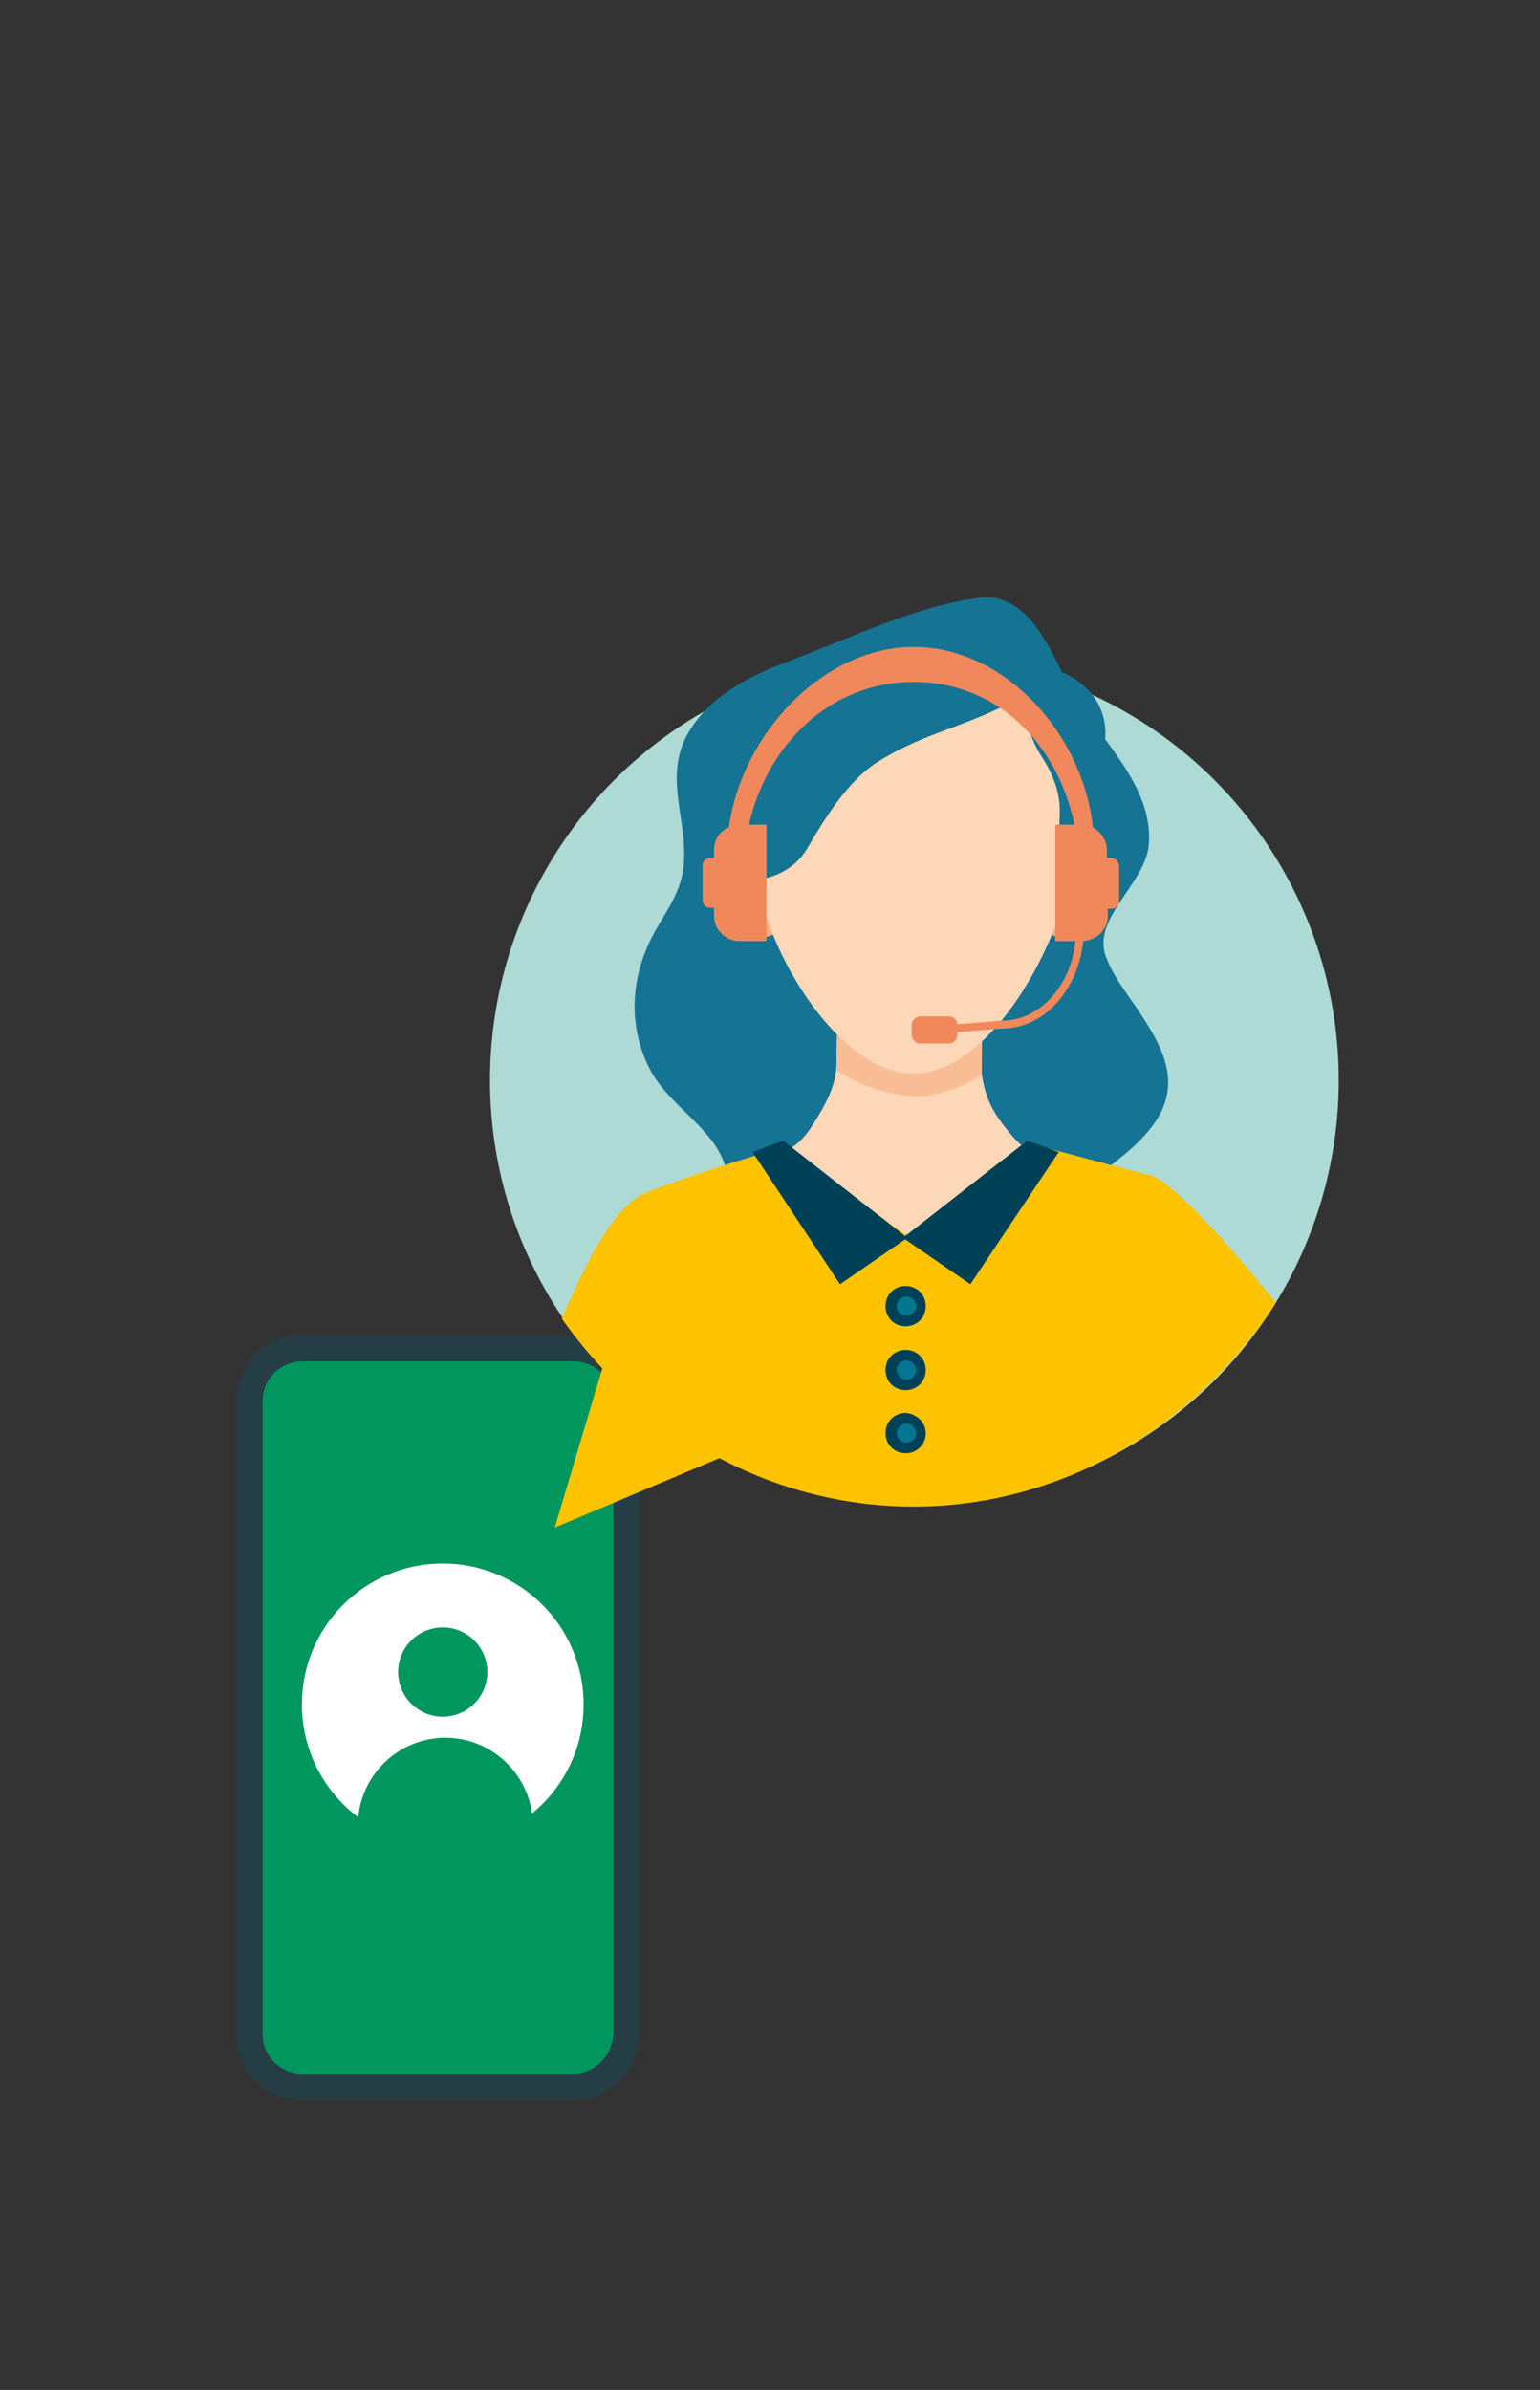 <?xml version="1.0" encoding="utf-8"?>
<!-- Generator: Adobe Illustrator 28.1.0, SVG Export Plug-In . SVG Version: 6.00 Build 0)  -->
<svg version="1.1" id="Warstwa_1" xmlns="http://www.w3.org/2000/svg" xmlns:xlink="http://www.w3.org/1999/xlink" x="0px" y="0px"
	 viewBox="0 0 176 273" style="enable-background:new 0 0 176 273;" xml:space="preserve">
<rect x="0" y="0" width="176" height="273" fill="#333333" stroke="none"/>
<style type="text/css">
	.st0{fill:#00957A;}
	.st1{fill:#FFFFFF;}
	.st2{fill:#FCD7B8;}
	.st3{fill:#00965E;}
	.st4{clip-path:url(#SVGID_00000070098231919936430980000014848271175804399495_);}
	.st5{fill:#F9BD95;}
	.st6{fill:#ADDAD4;stroke:#253D45;stroke-width:3;stroke-miterlimit:10;}
	.st7{fill:#E45054;}
	.st8{fill:#00965E;stroke:#253D45;stroke-width:3;stroke-miterlimit:10;}
	.st9{fill:#ADDAD4;}
	.st10{fill:#FDC300;}
	.st11{clip-path:url(#SVGID_00000136376464451711969210000003198732619860561340_);}
	.st12{fill:#F0967E;}
	.st13{fill:#04657D;}
	.st14{fill:#004157;}
	.st15{fill:#4CC0CD;}
	.st16{fill:#0489A8;}
	.st17{fill:#047691;}
	.st18{fill:#157394;}
	.st19{fill:#FFAE7C;}
	.st20{fill:#FF8E4D;}
	.st21{opacity:0.2;}
	.st22{fill:#F1885B;}
	.st23{fill:none;}
	.st24{fill:#FA9161;}
	.st25{fill:#FF8957;}
	.st26{opacity:0.22;}
	.st27{opacity:0.13;}
	.st28{fill:none;stroke:#FA9161;stroke-width:0.25;stroke-linecap:round;stroke-miterlimit:10;}
	.st29{opacity:0.13;fill:none;stroke:#FA9161;stroke-width:0.25;stroke-linecap:round;stroke-miterlimit:10;}
	.st30{opacity:0.3;fill:#FA9161;}
	.st31{fill:#253D45;}
	.st32{fill:#D4EDF7;}
	.st33{fill:#00975F;}
	.st34{fill:#00A0BA;}
</style>
<path class="st8" d="M65.4,238.4H34.6c-3.4,0-6.1-2.7-6.1-6.1v-72.2c0-3.4,2.7-6.1,6.1-6.1h30.9c3.4,0,6.1,2.7,6.1,6.1v72.2
	C71.5,235.7,68.8,238.4,65.4,238.4z"/>
<path class="st1" d="M50.6,210.8L50.6,210.8c-8.9,0-16.1-7.2-16.1-16.1v0c0-8.9,7.2-16.1,16.1-16.1h0c8.9,0,16.1,7.2,16.1,16.1v0
	C66.7,203.6,59.5,210.8,50.6,210.8z"/>
<path class="st3" d="M60.9,212.3H40.9v-3.8c0-5.5,4.5-10,10-10h0c5.5,0,10,4.5,10,10V212.3z"/>
<circle class="st3" cx="50.6" cy="191" r="5.1"/>
<g>
	<defs>
		<path id="SVGID_00000090285855494429568430000016162756237472143512_" d="M65.4,238.4H34.6c-3.4,0-6.1-2.7-6.1-6.1v-72.2
			c0-3.4,2.7-6.1,6.1-6.1h30.9c3.4,0,6.1,2.7,6.1,6.1v72.2C71.5,235.7,68.8,238.4,65.4,238.4z"/>
	</defs>
	<clipPath id="SVGID_00000152957681530236911110000008099779576541700513_">
		<use xlink:href="#SVGID_00000090285855494429568430000016162756237472143512_"  style="overflow:visible;"/>
	</clipPath>
</g>
<circle class="st9" cx="104.5" cy="123.4" r="48.5"/>
<polygon class="st10" points="70,152.4 63.4,174.5 94.7,161.3 "/>
<g>
	<defs>
		<ellipse id="SVGID_00000034812172558846412380000014514454884742627497_" cx="104.4" cy="117.4" rx="50.6" ry="54.7"/>
	</defs>
	<clipPath id="SVGID_00000052101493163866694390000013105738258637597836_">
		<use xlink:href="#SVGID_00000034812172558846412380000014514454884742627497_"  style="overflow:visible;"/>
	</clipPath>
	<g style="clip-path:url(#SVGID_00000052101493163866694390000013105738258637597836_);">
		<path class="st12" d="M102.6,119c2.8,0.9,5.6-0.6,7.6-2.3c0.1-0.1,0.1-0.1,0.2-0.2c-0.2-0.5-0.3-0.9-0.4-1.4
			c-2,1.7-4.8,3.1-7.5,2.2c-1-0.3-2-0.9-3-1.5c-0.6-0.5-1.2-1-1.8-1.5c-0.1,0.5-0.1,1-0.3,1.5c0.7,0.6,1.3,1.2,2.1,1.7
			C100.6,118.1,101.6,118.7,102.6,119z"/>
		<g>
			<path class="st13" d="M128.9,204l-20.6-1h-3.8H80c0,0-6.9,13-5.5,27.9h30h3.8h25.4C135.1,212.3,128.9,204,128.9,204z"/>
			<g>
				<g>
					<path class="st14" d="M102.1,223.6c-0.1,0-0.2,0-0.3-0.1c-0.2-0.1-0.3-0.3-0.3-0.5v-18h-0.1v-0.4h4.9v15.7
						c0,1.2-0.7,2.2-1.8,2.6l-2.3,0.8C102.2,223.6,102.2,223.6,102.1,223.6z M101.9,205v18c0,0.1,0,0.1,0.1,0.1c0,0,0.1,0,0.1,0
						l2.3-0.8c0.9-0.3,1.5-1.1,1.5-2.1V205H101.9z"/>
				</g>
			</g>
			<g>
				<path class="st14" d="M122.1,209.6c0.1,1.3,0.4,2.6,0.9,3.8c0.5,1.2,1.2,2.3,2.1,3.3c0.9,0.9,1.9,1.8,3.1,2.4
					c0.5,0.4,1.2,0.6,1.8,0.9c0.6,0.2,1.2,0.4,1.9,0.7c-0.6-0.1-1.3-0.3-1.9-0.5c-0.6-0.3-1.3-0.4-1.8-0.8c-0.3-0.2-1.4-0.9-1.7-1.1
					c-0.3-0.2-0.5-0.4-0.8-0.6c-0.2-0.2-0.5-0.4-0.7-0.7c-0.9-1-1.6-2.2-2.1-3.4C122.2,212.3,122,210.9,122.1,209.6z"/>
				<path class="st14" d="M85.5,209.6c0.1,1.3-0.1,2.7-0.6,3.9c-0.5,1.3-1.2,2.4-2.1,3.4c-0.2,0.3-0.5,0.5-0.7,0.7
					c-0.2,0.2-0.5,0.4-0.8,0.6c-0.3,0.2-0.5,0.4-0.8,0.6c-0.3,0.2-0.6,0.3-0.9,0.5c-0.6,0.3-1.2,0.5-1.8,0.8
					c-0.6,0.2-1.3,0.3-1.9,0.5c0.6-0.2,1.2-0.4,1.9-0.7c0.6-0.3,1.2-0.5,1.8-0.9c1.2-0.6,2.2-1.4,3.1-2.4c0.9-0.9,1.6-2.1,2.1-3.3
					C85.1,212.2,85.4,210.9,85.5,209.6z"/>
			</g>
			<g>
				<g>
					<rect x="103.6" y="222.9" class="st14" width="0.4" height="8"/>
				</g>
			</g>
		</g>
		<path class="st15" d="M139.9,172.2c0,0,12.1,0.1,14.1-10.1C154,162.1,142.9,162.6,139.9,172.2z"/>
		<path class="st16" d="M105.4,144.5c0,0.5-0.4,0.9-0.9,0.9c-0.5,0-0.9-0.4-0.9-0.9c0-0.5,0.4-0.9,0.9-0.9
			C105,143.5,105.4,143.9,105.4,144.5z"/>
		<path class="st17" d="M104.9,144.5c0,0.2-0.2,0.5-0.5,0.5c-0.2,0-0.5-0.2-0.5-0.5c0-0.2,0.2-0.5,0.5-0.5
			C104.7,144,104.9,144.2,104.9,144.5z"/>
		<path class="st16" d="M105.4,147.4c0,0.5-0.4,0.9-0.9,0.9c-0.5,0-0.9-0.4-0.9-0.9c0-0.5,0.4-0.9,0.9-0.9
			C105,146.5,105.4,146.9,105.4,147.4z"/>
		<path class="st16" d="M105.4,150.3c0,0.5-0.4,0.9-0.9,0.9c-0.5,0-0.9-0.4-0.9-0.9c0-0.5,0.4-0.9,0.9-0.9
			C105,149.4,105.4,149.8,105.4,150.3z"/>
		<path class="st17" d="M104.9,147.4c0,0.2-0.2,0.5-0.5,0.5c-0.2,0-0.5-0.2-0.5-0.5c0-0.2,0.2-0.5,0.5-0.5
			C104.7,146.9,104.9,147.1,104.9,147.4z"/>
		<path class="st17" d="M104.9,150.3c0,0.2-0.2,0.5-0.5,0.5c-0.2,0-0.5-0.2-0.5-0.5c0-0.2,0.2-0.5,0.5-0.5
			C104.7,149.9,104.9,150.1,104.9,150.3z"/>
		<path class="st18" d="M126.4,109.3c-1.7-4.4,4.6-8.4,4.9-12.9c0.5-6.8-5.8-12.1-8.9-17.6c-2.2-4-4.6-11.3-10.6-10.5
			c-7,0.9-14.9,4.7-21.6,7.2c-4.6,1.7-9.3,4.1-11.7,8.5c-2.8,5.2,0.5,10.4-0.5,15.8c-0.6,3.1-2.8,5.5-4,8.3c-2,4.6-2,9.5,0.2,13.9
			c2,4,6.5,6.3,8.3,10.2c2.3,5-1.7,11,2.8,15.4c3.4,3.3,8.8,3.2,11.4,7.6c2.7,4.8-1.4,16,3.7,19.6c7.8,5.4,8.5-16.8,9.9-20.2
			c1.4-3.5,10-1.9,13.7-7.1c1.6-2.2,0.1-4.9-0.8-7c-0.9-1.9-1-3.6,0.7-5c3-2.5,6.6-4.6,8.6-8.1c2.2-4,0.4-7.7-1.9-11.2
			C129.3,114.1,127.3,111.8,126.4,109.3z"/>
		<g>
			<path class="st19" d="M91.6,101.1c0,3.3-2.2,6-4.8,6c-2.7,0-4.8-2.7-4.8-6c0-3.3,2.2-6,4.8-6C89.5,95.1,91.6,97.8,91.6,101.1z"/>
			<path class="st20" d="M89.4,101.1c0,1.8-1.2,3.2-2.6,3.2c-1.4,0-2.6-1.4-2.6-3.2c0-1.8,1.2-3.2,2.6-3.2
				C88.3,97.9,89.4,99.3,89.4,101.1z"/>
		</g>
		<g>
			<path class="st19" d="M116.9,101.1c0,3.3,2.2,6,4.8,6c2.7,0,4.8-2.7,4.8-6c0-3.3-2.2-6-4.8-6C119,95.1,116.9,97.8,116.9,101.1z"
				/>
			<path class="st20" d="M119,101.1c0,1.8,1.2,3.2,2.6,3.2c1.4,0,2.6-1.4,2.6-3.2c0-1.8-1.2-3.2-2.6-3.2
				C120.2,97.9,119,99.3,119,101.1z"/>
		</g>
		<g>
			<g>
				<path class="st2" d="M118.7,131.8c-1.5-0.3-2.5-1.4-3.4-2.5c-1-1.2-2-2.6-2.5-4.1c-0.4-1.1-0.6-2.3-0.7-3.5c0-0.2,0-0.5,0-0.7
					c0-1.3,0-2.9-1.2-3.5c-0.4-0.2-0.8-0.2-1.2-0.2c-1.5-0.1-2.9-0.2-4.4-0.2c0-0.1,0-0.1,0-0.2c-0.5,0-1,0.1-1.5,0.1
					c-0.5,0-1-0.1-1.5-0.1c0,0.1,0,0.1,0,0.2c-1.5,0.1-2.9,0.2-4.4,0.2c-0.4,0-2.2,0.2-2.2,0.2s-0.1,2.2-0.1,3.5c0,0.3,0,0.5,0,0.7
					c-0.1,2.1-1,4-2.1,5.8c-1,1.7-2.2,3.6-4.3,4.1l-0.1,0c1.4,5.4,7.5,9.4,14.8,9.4c7.2,0,13.2-3.9,14.8-9.2
					C118.8,131.8,118.8,131.8,118.7,131.8z"/>
			</g>
		</g>
		<path class="st5" d="M104.2,125.2c2.4,0.2,5.8-0.9,8-2.5l0.1-12.1c0-3.9-3.8-7.2-8.3-7.2h-0.7c-4.4,0-7.6,7.6-7.6,11.5l-0.1,7.3
			C98.2,124.1,101.6,125,104.2,125.2z"/>
		<path class="st2" d="M122.6,98.5c-1.6,10.5-10.2,25-19,24.1c-8.9-0.8-18.6-17.4-17.4-27.9c1.7-16,9.5-23.1,20.6-22.1
			C117.9,73.6,125.2,81.8,122.6,98.5z"/>
		<g>
			<g>
				<path class="st18" d="M116.4,72.9c-1.1-0.7-2.5-0.9-3.8-1c-2.9-0.2-5.5-0.9-8.2-0.8c-3.1,0.1-5.5,1.5-8.2,3.2
					c-1.9,1.2-3.8,2.8-5.4,4.5c-1.2,1.2-2.5,2.4-3.5,3.8c-1.2,1.7-0.8,3.2-1.5,4.9c-1.2,2.9-3.6,5.1-4.2,8.3
					c-0.2,1.1-0.3,3.7,1.2,4.2c3.6,1.2,5.9-2.3,7.4-4.9c2-3.4,3.9-6.9,7.4-9.1c4.9-3.1,11.1-2.8,16.3-5.3
					C117.2,79.2,121,75.8,116.4,72.9z"/>
			</g>
		</g>
		<path class="st18" d="M126.3,84.5c0.4-4.3-2.7-7.3-6.4-8.2l0.6,0.2c-6.3-1.9-3.1,7.4-1.6,9.7c1.2,1.8,2.1,3.8,2.2,5.9
			c0.2,2.6-1.7,20.2,3.1,4.8C125.6,92,125.8,89.5,126.3,84.5z"/>
		<path class="st18" d="M125.4,91.7c-4.2,14.7-3-2-3.3-4.4c-0.2-2-1.2-3.9-2.4-5.5c-0.5-0.7-1.3-2.1-1.8-3.7
			c0.8-0.9,1.2-1.9,0.9-2.9c-1,1.1-2.5,2-3.9,2.6c-5.6,2.4-12.1,1.7-17.4,4.7c-3.7,2.1-5.9,5.7-8.2,9.2c-1.7,2.5-4,5.8-7.3,5
			c-0.1,1.2,0.1,3,1.3,3.4c3.6,1.2,7.3-0.4,8.9-3.1c2-3.4,4.6-7.7,8-9.9c4.9-3.1,9-3.8,14.2-6.3c0.9-0.5,1.9-1.1,2.7-1.8
			c0,2.5,1.3,5.9,2.1,7.2c1.2,1.8,2.1,3.8,2.2,5.9c0.2,2.6-1.7,20.2,3.1,4.8c1.1-3.6,1.5-5.9,1.8-8.8
			C126,89.2,125.8,90.3,125.4,91.7z"/>
		<path class="st19" d="M7.3,160.7c2.6,1.7,4,1.3,4.3,0.9c0.3-0.4-2.2-1.9-4.8-3.7c-2.6-1.7-4.9-3.1-5.2-2.7c-0.1,0.1,0.5,0.8,1,1.3
			C3.8,157.6,5.4,159.4,7.3,160.7z"/>
		<g class="st21">
			<path class="st19" d="M32.1,172.9c-7.5-11.9-5.1-11.3-4-12.4l1.4-1l-4,1.8C26.7,164.8,29.1,168.9,32.1,172.9z"/>
			<path class="st19" d="M45.7,186C68.9,204.7,74,166.4,75,154.9l2.9,2c0,0-8.5,55.5-33.1,31.1c0,0-6.9-7-12.7-15.1
				C38.5,180.1,45.7,186,45.7,186z"/>
		</g>
		<g>
			<path class="st19" d="M23.4,152.6c-0.4-2.7-0.6-6.2,1.6-5.6c0,0-1,1.4,1.3,4.6c0.8,1.2,0.9,3.7,2.3,5.4c-1.4-0.5-4.2,1.6-5.8,1
				C23.3,157,23.6,153.9,23.4,152.6z"/>
			<path class="st19" d="M9.3,158.4c0.3,2.3,1,2.2,1.4,2.2c0.5-0.1,0.5-1.9,0.2-4.2c-0.3-2.3-1-4.1-1.5-4c-0.1,0-0.2,0.7-0.2,1.3
				C9.2,155,9.1,156.8,9.3,158.4z"/>
			<path class="st19" d="M11.1,159.6c-0.3,1.5,0.3,1.6,0.7,1.7c0.4,0.1,1-1.1,1.2-2.5c0.3-1.5,0.2-2.7-0.2-2.8
				c-0.2,0-0.4,0.5-0.6,1.1C11.8,157.8,11.3,158.7,11.1,159.6z"/>
		</g>
		<path class="st10" d="M154.4,161.1c-0.5,0.4-1,0.7-1.5,1.1c0,0-0.1,0-0.1,0.1c-0.9,0.5-1.7,1-2.6,1.4c-1.9,0.9-3.7,1.5-5.3,2.4
			c-0.8,0.4-1.6,0.9-2.3,1.6c0,0,0,0,0,0c-0.7,0.6-1.4,1.4-2,2.4c-0.2,0.3-0.4,0.7-0.5,1c-0.1,0-0.2,0-0.3,0
			c-1.7-2.8-7.4-4.3-8.3-6.4c-1.5,10.5-8.2,19.5-5.1,29.7c1.1,3.7,2.2,6.8,3.1,9.5c1.4,4,3.4,8.6,4.2,10.8c1.1,3-6.8,3-8.1,3
			c-8.3,0.2-16.3,1.2-24.6,1.2c-8.3,0-16.3-0.9-24.5-1.6c-0.6-0.1-1.1-0.7-1-1.3c1.5-7.2,3.9-14.4,5.8-21.6c3-11.3-1.4-18-3.7-30.5
			c-0.4-2-1,6.3-1.7,10.3c0,0.2-0.1,0.4-0.1,0.5c0,0,0,0,0,0c-0.2,1-0.4,1.6-0.6,1.5c-0.9-0.2-1.8-0.3-2.6-0.4
			c-0.6-0.1-1.2-0.2-1.7-0.2c-6.2-0.7-10.7-0.3-12.9-1c0,0,0,0,0,0c0,0,0,0,0,0c-0.4-0.1-0.7-0.3-0.9-0.4c-0.5-0.4-0.6-1-0.3-1.9
			c0,0,0-0.1,0-0.1c3-10,5.7-17.6,8.1-23.2c0.1-0.3,0.2-0.6,0.4-0.8c3.2-7.3,6-10.9,8.4-11.9c2.3-0.9,5.5-2.1,9.1-3.2
			c2.2-0.7,4.5-1.4,6.7-2l0.3,0.2l0.2,0.2l0.6,0.5L91,132l0.6,0.4l11.7,8.5l0.3,0.2l0.3-0.2l10.8-8.5l1.8-1.4l0.4-0.3l0.2-0.2
			c2.9,0.7,6.1,1.6,9.9,2.6c1.5,0.4,3,0.8,4.6,1.2c3.2,0.8,16.4,16.2,22.6,26.2C154.2,160.8,154.3,161,154.4,161.1z"/>
		<path class="st14" d="M75.9,174.1c0,0.2-0.1,0.4-0.1,0.5c0,0,0,0,0,0c-0.2,0.8-0.4,1.4-0.4,1.4c-1,0.1-2.1,0.2-2.9,0.2
			c-0.6,0-1.2,0-1.8,0c-0.4,0-0.8,0-1.2,0c-0.6,0-1.2,0-1.8,0c-5.7-0.3-8.4-1.1-9.7-1.6c0,0,0,0,0,0c0,0,0,0,0,0
			c-0.4-0.2-0.7-0.3-0.9-0.4c-0.5-0.4-0.6-1-0.3-1.9c0,0,0-0.1,0-0.1c0.4,0.2,1,0.5,1.6,0.7c2.5,0.9,6.6,1.7,12.8,1.5
			c0.6,0,1.2,0,1.9-0.1C74,174.3,75,174.2,75.9,174.1z"/>
		<g>
			<polygon class="st14" points="117.4,130.3 103.2,141.4 110.9,146.7 121,131.6 			"/>
			<polygon class="st14" points="89.5,130.3 103.7,141.4 96,146.7 86,131.6 			"/>
		</g>
		<path class="st22" d="M127,98h-0.5v-0.9c0-1.1-0.7-2.1-1.6-2.6c-1.2-10.9-10.2-20.6-20.5-20.6c-10.2,0-19.6,9.8-21.1,20.6
			c-1,0.4-1.7,1.4-1.7,2.6V98h-0.5c-0.4,0-0.8,0.4-0.8,0.8v4.1c0,0.4,0.4,0.8,0.8,0.8h0.5v0.9c0,1.6,1.3,2.9,2.9,2.9h2.3h0h0.7
			c0,0,0.1,0,0.1-0.1V94.3c0,0,0-0.1-0.1-0.1h-0.7h0h-1.2c2.1-9.3,9.4-16.3,18.8-16.3c9.5,0,16.4,6.9,18.4,16.3h-1.4h0h-0.7
			c0,0-0.1,0-0.1,0.1v13.1c0,0,0,0.1,0.1,0.1h0.7h0h1.5c-0.4,4.6-3.7,9.1-8.5,9.1l-5,0.4c0-0.5-0.4-0.9-1-0.9h-3.2c-0.5,0-1,0.4-1,1
			v1.1c0,0.5,0.4,1,1,1h3.2c0.5,0,1-0.4,1-1v-0.3l5-0.4c5.4,0,8.9-5,9.4-10c1.5-0.1,2.8-1.3,2.8-2.8v-0.9h0.5c0.4,0,0.8-0.4,0.8-0.8
			v-4.1C127.8,98.3,127.4,98,127,98z"/>
		<g>
			<path class="st14" d="M105.8,149.2c0,1.3-1,2.3-2.3,2.3c-1.3,0-2.3-1-2.3-2.3c0-1.3,1-2.3,2.3-2.3
				C104.8,146.9,105.8,147.9,105.8,149.2z"/>
			<path class="st17" d="M104.7,149.2c0,0.6-0.5,1.1-1.1,1.1c-0.6,0-1.1-0.5-1.1-1.1c0-0.6,0.5-1.1,1.1-1.1
				C104.2,148.1,104.7,148.6,104.7,149.2z"/>
			<path class="st14" d="M105.8,156.5c0,1.3-1,2.3-2.3,2.3c-1.3,0-2.3-1-2.3-2.3c0-1.3,1-2.3,2.3-2.3
				C104.8,154.2,105.8,155.2,105.8,156.5z"/>
			<path class="st14" d="M105.8,163.7c0,1.3-1,2.3-2.3,2.3c-1.3,0-2.3-1-2.3-2.3c0-1.3,1-2.3,2.3-2.3
				C104.8,161.5,105.8,162.5,105.8,163.7z"/>
			<path class="st17" d="M104.7,156.5c0,0.6-0.5,1.1-1.1,1.1c-0.6,0-1.1-0.5-1.1-1.1c0-0.6,0.5-1.1,1.1-1.1
				C104.2,155.4,104.7,155.9,104.7,156.5z"/>
			<path class="st17" d="M104.7,163.7c0,0.6-0.5,1.1-1.1,1.1c-0.6,0-1.1-0.5-1.1-1.1c0-0.6,0.5-1.1,1.1-1.1
				C104.2,162.6,104.7,163.1,104.7,163.7z"/>
		</g>
		<g>
			<path class="st24" d="M55.8,180.3c3.2,1.1,6.1,4.2,6.1,7.7C60.5,184.9,58.3,182.7,55.8,180.3L55.8,180.3z"/>
		</g>
		<g>
			<path class="st19" d="M162.5,171.4c-8.1-10.3-4.8-5.5-9.2-10.9c-1.8,1-7.9,4.7-12.6,8.4c0,0,0.1,0.1,0.1,0.1c1.7,1.8,4.1,4,6,5.5
				c1.2,0.9,5.6,3.2,4.2,5.3c-0.8,1.2-13.6,16.3-13.6,16.3c-0.3,0.6-5.3,6.3-5.7,6.9c-0.2,0.3-0.5,0.6-0.9,0.8
				c-2.3,0.9-4.7,0.2-7.1,0.4c-2.2,0.2-4.3,1.7-5.9,3.1c-1.3,1.2-2.9,2.1-4.4,3c-1.8,1-1.1,3.6,1.5,2.3c-0.8,0.8-3.5,1.7-3.1,3.1
				c0,0,0.4,1.3,1.8,0.9c0,0,0,2.4,2.1,1.6l1.8-1.2c0,0-0.5,2.6,1.5,1.3c1.8-0.8,3.6-1.6,5.4-2.4c1.3-0.6,2.5-1.1,3.8-1.7
				c1.6-0.8,3.4-0.8,5.2-1.1c2-0.3,3.1-1.6,4.5-2.9c3.2-2.8,7.2-6,10.2-9c3-2.9,6.5-6.5,9.2-9.6c2.6-2.9,3.9-4.3,6.2-7.4
				c1.1-1.4,3.1-3.7,3.1-5.6C166.7,175.8,162.5,171.4,162.5,171.4z"/>
			<path class="st1" d="M112.2,212c0.2-0.2,1.8-1.3,2.1-0.8c0.9,1.2-0.7,1.6-1.5,2.1C112.8,213.3,112.1,212.2,112.2,212z"/>
			<path class="st1" d="M111.9,215.4c0.2-0.2,1.8-1.3,2.1-0.8c0.9,1.2-0.7,1.6-1.5,2.1C112.5,216.7,111.8,215.6,111.9,215.4z"/>
			<path class="st1" d="M113.6,217.3c0.2-0.2,1.8-1.3,2.1-0.8c0.9,1.2-0.7,1.6-1.5,2.1C114.1,218.6,113.4,217.4,113.6,217.3z"/>
			<path class="st1" d="M117.3,217.7c0.2-0.2,1.6-1.2,2-0.8c0.8,1.1-0.7,1.5-1.4,1.9C117.8,218.9,117.2,217.8,117.3,217.7z"/>
			<path class="st25" d="M113.8,216.7c1.3-1.2,2.8-2.2,4.2-3.3c1.5-1,2.9-2,4.4-2.9c-1.4,1.1-2.9,2-4.4,3.1
				C116.7,214.6,115.3,215.6,113.8,216.7z"/>
			<path class="st25" d="M117.8,217c1-0.8,1.9-1.6,2.9-2.3c1-0.7,2.1-1.4,3.2-2c-1,0.7-2.1,1.3-3.1,2.1c-0.5,0.4-1,0.7-1.5,1.1
				C118.8,216.3,118.3,216.7,117.8,217z"/>
			<path class="st25" d="M115.1,212.7c0.9-0.9,1.8-1.7,2.8-2.5c1-0.7,2.1-1.4,3.2-2c-1,0.7-2.1,1.4-3.1,2.1c-0.5,0.4-1,0.8-1.5,1.2
				C116.1,211.9,115.6,212.3,115.1,212.7z"/>
			<path class="st14" d="M154.4,161.1c0,0-0.6-1.1-1-1.6c-2.3,1-5.3,2.4-7.9,4.5c-2.9,2.3-5,4.5-6.5,6.8c0.6,0.7,1.1,1.3,1.2,1.4
				C145.3,164.6,154.4,161.1,154.4,161.1z"/>
			<g class="st26">
				<path class="st19" d="M132.1,203.1c7.3-8.2,16-15.9,22-23c0.8-1,1.1-2,0.4-3.1c-2.5-3.7-8-9.4-12.8-9.6c1.1,0.1-1,1.6-0.3,2.4
					c1.8,1.8,6.6,5.4,8.7,7c0.4,0.3,0.9,0.7,1.1,1.2c0.5,1.1-0.1,2.3-0.7,3.3c-1.8,2.8-4.2,5-6.4,7.5c-1.1,1.2-2,2.4-3.1,3.6
					c-2.5,3-5,6-7.5,9.1c-0.9,1.1-1.9,2.1-3.1,3C131,204,131.6,203.6,132.1,203.1z"/>
			</g>
		</g>
		<g class="st27">
			<path class="st28" d="M115.2,210.6c0,0.1,0.1,0.3,0.1,0.4"/>
			<path class="st28" d="M115.7,210.3c0.1,0.2,0.2,0.3,0.2,0.5"/>
			<path class="st28" d="M116,210c0.1,0.2,0.2,0.4,0.3,0.6"/>
		</g>
		<path class="st29" d="M115.8,213.3c0.1,0.1,0.2,0.3,0.3,0.4"/>
		<path class="st29" d="M116.2,212.9c0.1,0.2,0.2,0.3,0.3,0.5"/>
		<path class="st30" d="M121.4,205.8c-0.2-0.3,0.3-0.7,0.6-0.5c0.1,0.1,0.2,0.3,0.3,0.5c0,0.1,0.1,0.2,0.1,0.4
			c0,0.1-0.1,0.3-0.2,0.3C121.7,206.7,121.5,206.1,121.4,205.8"/>
		<path class="st30" d="M122.5,208.5c-0.2-0.3,0.3-0.7,0.6-0.5c0.1,0.1,0.2,0.3,0.3,0.5c0,0.1,0.1,0.2,0.1,0.4
			c0,0.1-0.1,0.3-0.2,0.3C122.8,209.4,122.6,208.7,122.5,208.5"/>
		<path class="st30" d="M124,210.7c-0.2-0.3,0.3-0.7,0.6-0.5c0.1,0.1,0.2,0.3,0.3,0.5c0,0.1,0.1,0.2,0.1,0.4c0,0.1-0.1,0.3-0.2,0.3
			C124.3,211.6,124.1,211,124,210.7"/>
		<path class="st30" d="M125.3,213.7c-0.2-0.3,0.3-0.7,0.6-0.5c0.1,0.1,0.2,0.3,0.3,0.5c0,0.1,0.1,0.2,0.1,0.4
			c0,0.1-0.1,0.3-0.2,0.3C125.7,214.6,125.4,214,125.3,213.7"/>
	</g>
</g>
</svg>
